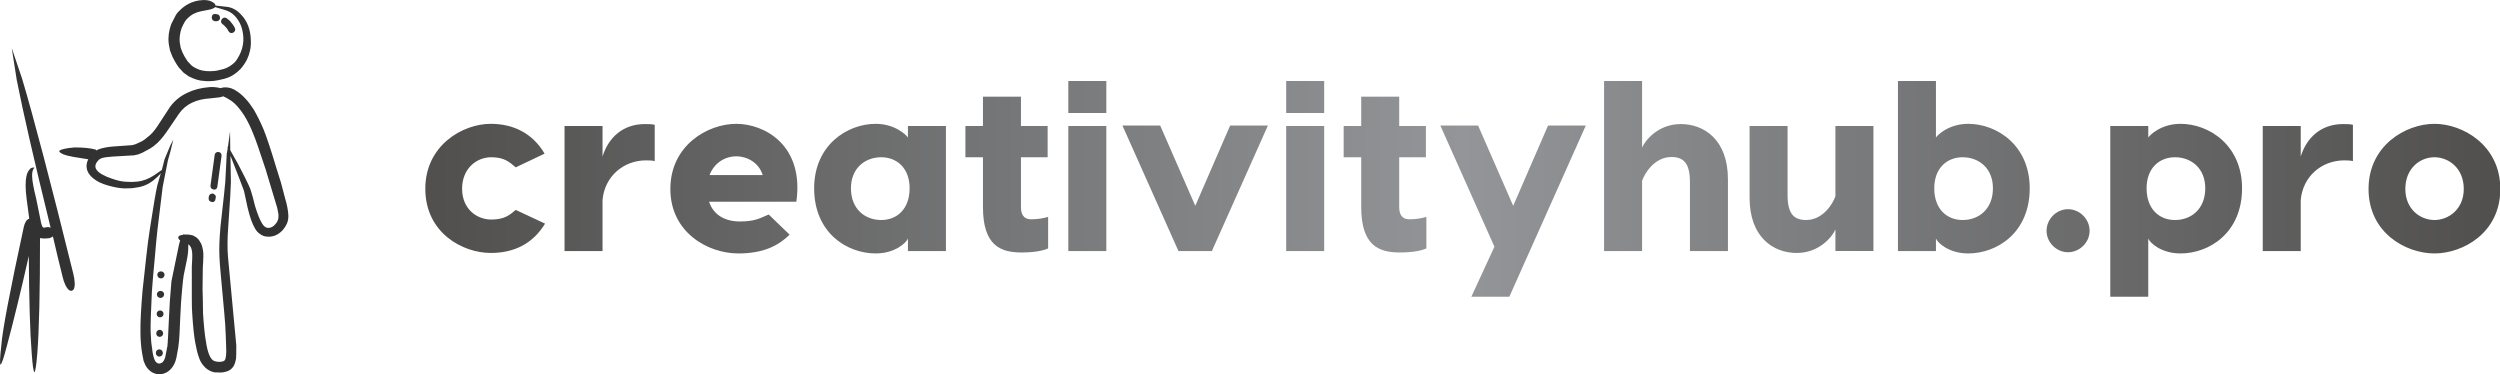 <svg xmlns="http://www.w3.org/2000/svg" width="441.783" height="66.101" viewBox="0 0 370.317 55.408" class="looka-1j8o68f"><defs id="SvgjsDefs1276"><linearGradient id="SvgjsLinearGradient1281"><stop id="SvgjsStop1282" stop-color="#51504f" offset="0"/><stop id="SvgjsStop1283" stop-color="#939598" offset="0.5"/><stop id="SvgjsStop1284" stop-color="#51504f" offset="1"/></linearGradient></defs><g id="SvgjsG1277" featurekey="Df7oLJ-0" transform="matrix(0.616,0,0,0.616,-9.44,-3.077)" fill="#323232"><path xmlns="http://www.w3.org/2000/svg" fill-rule="evenodd" clip-rule="evenodd" d="M67.146,6.349h0.15l2.2,0.25  c1.4,0.066,2.65,0.683,3.75,1.85c1.566,1.6,2.366,3.733,2.4,6.4  c0.066,1.533-0.25,3.033-0.95,4.5c-0.433,0.833-0.95,1.583-1.55,2.25  c-0.8,0.8-1.6,1.4-2.4,1.8c-0.333,0.167-0.833,0.35-1.5,0.55  l-1.55,0.35c-1.2,0.233-2.333,0.284-3.4,0.15  c-1.033-0.033-2.233-0.4-3.6-1.1l-1.25-0.9l-1.1-1.2l-0.55-0.8  c-0.2-0.3-0.533-0.9-1-1.8l-0.6-1.55l-0.1-0.55  c-0.366-1.5-0.35-3.033,0.05-4.6l0.35-1.15l1.15-2.25l0.4-0.55  l0.45-0.45c1.3-1.333,2.866-2.15,4.7-2.45l1.1-0.1  c0.467,0,0.917,0.05,1.35,0.15C66.613,5.482,67.113,5.882,67.146,6.349z   M68.196,9.548c-0.167,0.367-0.433,0.55-0.8,0.55h-0.3  c-0.233,0-0.433-0.083-0.6-0.25c-0.167-0.167-0.25-0.367-0.25-0.6  c0-0.6,0.267-0.9,0.8-0.9l0.6,0.1c0.233,0.067,0.4,0.217,0.5,0.45  C68.247,9.099,68.263,9.315,68.196,9.548z M67.046,6.698  c-0.2,0.267-0.717,0.483-1.55,0.65l-1.8,0.35  c-1.333,0.267-2.417,0.833-3.25,1.7l-0.35,0.35l-0.25,0.35  c-0.267,0.466-0.417,0.733-0.45,0.8l-0.4,0.85l-0.25,0.85  c-0.3,1.267-0.317,2.4-0.05,3.4c0,0.2,0.067,0.466,0.2,0.8  c0.167,0.467,0.267,0.733,0.3,0.8c0.4,0.8,0.667,1.283,0.8,1.45  l0.45,0.7l1,1.05l0.6,0.4c0.667,0.333,1.066,0.517,1.2,0.55  l0.7,0.2l0.7,0.1c0.767,0.1,1.683,0.083,2.75-0.05  c1.267-0.267,2.083-0.5,2.45-0.7c0.6-0.267,1.217-0.683,1.85-1.25  c0.434-0.466,0.817-1.033,1.15-1.7c0.6-1.134,0.934-2.333,1-3.6  c0.034-2.2-0.517-4.017-1.65-5.45c-0.733-0.966-1.716-1.617-2.95-1.95  L67.046,6.698z M68.896,10.849c-0.467-0.333-0.55-0.733-0.25-1.2  c0.333-0.467,0.733-0.55,1.2-0.25l0.75,0.6  c0.534,0.6,0.934,1.167,1.2,1.7c0.1,0.2,0.117,0.417,0.05,0.65  c-0.1,0.233-0.25,0.4-0.45,0.5l-0.35,0.1c-0.367,0-0.633-0.167-0.8-0.5  c-0.2-0.433-0.5-0.833-0.9-1.2C69.247,11.115,69.096,10.982,68.896,10.849z   M68.196,26.148c0.067,0,0.117,0.017,0.15,0.05  c0.333-0.133,0.717-0.2,1.15-0.2c1,0,1.933,0.316,2.8,0.95  c1.4,0.9,2.75,2.367,4.05,4.4c0.833,1.433,1.617,3.017,2.35,4.75  c0.767,1.9,1.75,4.85,2.95,8.85l1.25,4c0.133,0.434,0.466,1.7,1,3.8  c0.4,1.3,0.65,2.55,0.75,3.75c0.066,0.833-0.034,1.566-0.3,2.2  c-0.267,0.6-0.633,1.167-1.1,1.7c-1.067,1.1-2.267,1.6-3.6,1.5  c-0.7,0-1.35-0.25-1.95-0.75c-0.4-0.267-0.767-0.7-1.1-1.3  c-0.633-1.067-1.216-2.733-1.75-5l-0.85-3.95  c-0.067-0.2-0.45-1.217-1.15-3.05l-2.1-5.4l0.1,6.4  c0,1-0.216,4.617-0.65,10.85c-0.2,2.7-0.216,5.05-0.05,7.05l2,21.3  c0,1.667-0.017,2.7-0.05,3.1c-0.133,0.8-0.333,1.433-0.6,1.9  c-0.467,0.733-1.117,1.184-1.95,1.35c-0.566,0.167-1.217,0.217-1.95,0.15  c-0.633,0.067-1.3-0.1-2-0.5c-0.566-0.3-1.1-0.783-1.6-1.45  c-0.367-0.5-0.65-1.067-0.85-1.7c-0.3-0.767-0.583-1.9-0.85-3.4  c-0.3-1.533-0.55-3.883-0.75-7.05c-0.066-0.8-0.1-2.017-0.1-3.65v-7.65  c0.067-0.9,0.1-1.567,0.1-2c0.033-0.733,0.017-1.3-0.05-1.7l-0.1-0.5  l-0.2-0.55c-0.167-0.3-0.367-0.517-0.6-0.65c0,0.033,0,0.083,0,0.15  c0.034,1.167-0.083,2.383-0.35,3.65l-0.75,3.65  c-0.1,0.534-0.233,1.733-0.4,3.6c-0.167,1.567-0.316,3.9-0.45,7  c-0.034,0.767-0.083,1.9-0.15,3.4c-0.067,1.333-0.167,2.434-0.3,3.3  l-0.45,2.5l-0.25,0.9c-0.6,1.567-1.55,2.55-2.85,2.95  c-0.8,0.233-1.55,0.2-2.25-0.1c-0.6-0.2-1.167-0.633-1.7-1.3  c-0.3-0.433-0.466-0.716-0.5-0.85l-0.35-0.85l-0.3-1.55  c-0.167-0.833-0.283-1.767-0.35-2.8c-0.066-0.633-0.1-1.55-0.1-2.75  c-0.033-2.167,0.134-5.417,0.5-9.75c0.134-1.433,0.434-4.167,0.9-8.2  c0.267-2.5,0.566-4.783,0.9-6.85c0.8-5.233,1.383-8.65,1.75-10.25l0.85-2.95  l-0.2,0.25c-0.533,0.567-0.883,0.9-1.05,1  c-1.167,1.1-2.517,1.8-4.05,2.1l-1.55,0.25l-1.7,0.05  c-1.1,0-2.433-0.217-4-0.65c-0.833-0.233-1.566-0.5-2.2-0.8  c-1.067-0.567-1.817-1.133-2.25-1.7c-0.434-0.5-0.7-1.033-0.8-1.6  c-0.133-0.633-0.066-1.267,0.2-1.9c0.033-0.133,0.083-0.25,0.15-0.35  c-0.767-0.133-1.917-0.316-3.45-0.55c-1.133-0.2-1.95-0.4-2.45-0.6  c-0.467-0.2-0.784-0.383-0.95-0.55l-0.15-0.25  c0.033-0.034,0.1-0.1,0.2-0.2c0.2-0.133,0.533-0.25,1-0.35  c0.5-0.133,1.333-0.25,2.5-0.35c2.133,0,3.8,0.167,5,0.5  c0.133,0.034,0.233,0.117,0.3,0.25l0.25-0.2c0.9-0.367,2.05-0.617,3.45-0.75  l4.9-0.35l0.7-0.2l1.55-0.7l0.7-0.45  c0.6-0.5,1.05-0.867,1.35-1.1c0.7-0.633,1.483-1.65,2.35-3.05  c1.4-2.167,2.217-3.417,2.45-3.75c1.1-1.467,2.483-2.583,4.15-3.35  c1.5-0.733,3.267-1.183,5.3-1.35C66.43,25.882,67.263,25.948,68.196,26.148z   M65.896,28.648c-3.434,0.2-5.934,1.417-7.5,3.65  c-0.167,0.233-0.983,1.434-2.45,3.6c-0.966,1.467-1.883,2.617-2.75,3.45  c-0.733,0.667-1.316,1.116-1.75,1.35l-1.85,1l-0.95,0.4l-1.1,0.25l-5.2,0.3  c-1.133,0.066-2.017,0.2-2.65,0.4l-0.6,0.35l-0.2,0.25  c-0.267,0.267-0.45,0.55-0.55,0.85c-0.167,0.5-0.083,0.967,0.25,1.4  c0.367,0.467,0.9,0.867,1.6,1.2c0.534,0.3,1.167,0.566,1.9,0.8  c1.367,0.5,2.534,0.767,3.5,0.8l1.5,0.05c0.333-0.033,0.8-0.067,1.4-0.1  c1.3-0.167,2.566-0.65,3.8-1.45c0.5-0.367,0.867-0.617,1.1-0.75  l0.85-0.6l0.65-2.55c0.7-1.667,1.15-2.75,1.35-3.25l0.75-1.5l-0.4,1.7  c-0.1,0.5-0.4,1.617-0.9,3.35l-1.25,6.35c-0.066,0.534-0.483,3.95-1.25,10.25  c-0.2,1.767-0.417,4.05-0.65,6.85c-0.3,3.033-0.533,5.75-0.7,8.15  c-0.233,4.8-0.333,7.967-0.3,9.5c0.033,0.567,0.083,1.434,0.15,2.6  l0.35,2.55c0.167,0.966,0.4,1.667,0.7,2.1  c0.366,0.434,0.767,0.567,1.2,0.4c0.467-0.1,0.833-0.567,1.1-1.4  l0.55-2.8c0.067-0.533,0.184-2.7,0.35-6.5  c0.133-3.133,0.284-5.5,0.45-7.1l0.15-1.9l1.85-8.95  c0.1-0.367,0.183-0.667,0.25-0.9c-0.333-0.233-0.483-0.467-0.45-0.7  c0-0.3,0.284-0.5,0.85-0.6c0.066,0,0.133,0,0.2,0  c0.066-0.1,0.15-0.15,0.25-0.15c0.1,0,0.2,0.017,0.3,0.05  c0.4-0.033,0.8-0.017,1.2,0.05l0.7,0.15l0.65,0.35  c0.134,0.067,0.333,0.233,0.6,0.5c0.2,0.233,0.333,0.417,0.4,0.55  l0.35,0.6l0.2,0.5l0.2,0.85c0.134,0.7,0.167,1.483,0.1,2.35  c0,0.467-0.033,1.117-0.1,1.95l-0.05,3.8  c-0.033,0.867-0.017,2.117,0.05,3.75l0.05,3.55c0.2,3.1,0.433,5.35,0.7,6.75  c0.4,2.767,1.067,4.333,2,4.7c0.4,0.133,0.733,0.2,1,0.2h0.55l0.5-0.1  c0.167-0.033,0.333-0.133,0.5-0.3c0.133-0.233,0.216-0.534,0.25-0.9  c0.1-0.7,0.117-1.6,0.05-2.7l-0.1-2.7  c-0.033-1.267-0.15-2.983-0.35-5.15l-0.85-9.3  c-0.167-1.8-0.267-3.167-0.3-4.1c-0.1-1.9-0.017-4.333,0.25-7.3  c0.733-6.466,1.117-10.033,1.15-10.7c0.167-3.4,0.283-5.65,0.35-6.75  l0.25-1.4l-0.05-0.05l0.05-0.35l0.05,0.05l0.5-3.65l0.05,4.5l0.05,0.1  c1.233,2.1,2.35,4.167,3.35,6.2c0.8,1.6,1.284,2.633,1.45,3.1  c0.333,1,0.7,2.333,1.1,4c0.633,2.066,1.216,3.5,1.75,4.3  c0.4,0.667,0.883,1,1.45,1c0.634,0,1.217-0.316,1.75-0.95l0.35-0.5l0.25-0.55  c0.067-0.2,0.1-0.6,0.1-1.2l-0.3-1.6l-2.8-9.3  c-1.4-4.3-2.4-7.167-3-8.6c-0.667-1.667-1.383-3.117-2.15-4.35  c-1.1-1.7-2.15-2.883-3.15-3.55c-0.767-0.5-1.367-0.833-1.8-1  c-0.033,0-0.066-0.017-0.1-0.05c-0.233,0.1-0.534,0.184-0.9,0.25  C68.03,28.398,67.296,28.482,65.896,28.648z M18.146,16.548l2.5,7.4  c2.767,9.267,6.867,24.883,12.3,46.85c0.2,0.767,0.317,1.533,0.35,2.3  c0.033,1.066-0.2,1.667-0.7,1.8s-1-0.283-1.5-1.25  c-0.333-0.7-0.583-1.433-0.75-2.2c-0.833-3.333-1.6-6.533-2.3-9.6  c-0.2,0.167-0.467,0.3-0.8,0.4c-0.867,0.133-1.617,0.133-2.25,0h-0.05  c0,12.9-0.216,22.133-0.65,27.7c-0.233,2.867-0.467,4.383-0.7,4.55  c-0.233-0.167-0.45-1.684-0.65-4.55c-0.4-4.933-0.633-12.733-0.7-23.4  c-1.8,8.033-3.567,15.283-5.3,21.75c-0.733,2.8-1.233,4.267-1.5,4.4  c-0.2-0.2-0.133-1.767,0.2-4.7c0.233-3.4,2.033-12.883,5.4-28.45  c0.1-0.467,0.267-0.9,0.5-1.3c0.233-0.367,0.5-0.583,0.8-0.65  c0-0.034,0-0.067,0-0.1l-0.6-4.5c-0.333-2.467-0.35-4.367-0.05-5.7  c0.133-0.633,0.367-1.133,0.7-1.5c0.167-0.267,0.417-0.433,0.75-0.5  c0.3-0.033,0.45-0.017,0.45,0.05l-0.25,0.3  c-0.233,0.467-0.333,1.067-0.3,1.8c0.033,1.067,0.35,2.8,0.95,5.2  l0.9,4.4c0.2,1.2,0.4,2,0.6,2.4l0.1,0.15l0.1,0.1  c0.1,0.067,0.45,0.034,1.05-0.1c0.3,0,0.55,0.05,0.75,0.15  c-3.934-16.034-6.65-27.883-8.15-35.55L18.146,16.548z M54.646,71.698  c-0.233,0.167-0.434,0.25-0.6,0.25c-0.2,0-0.417-0.083-0.65-0.25  c-0.167-0.233-0.25-0.45-0.25-0.65c0-0.2,0.083-0.383,0.25-0.55  c0.167-0.167,0.383-0.25,0.65-0.25c0.233,0,0.434,0.083,0.6,0.25  c0.167,0.167,0.25,0.35,0.25,0.55C54.896,71.249,54.813,71.465,54.646,71.698z   M53.896,74.948c0.267,0,0.483,0.083,0.65,0.25c0.167,0.167,0.25,0.35,0.25,0.55  c0,0.2-0.083,0.417-0.25,0.65c-0.233,0.167-0.45,0.25-0.65,0.25  c-0.167,0-0.367-0.083-0.6-0.25c-0.167-0.233-0.25-0.45-0.25-0.65  c0-0.2,0.083-0.383,0.25-0.55C53.463,75.032,53.663,74.948,53.896,74.948z   M54.396,79.898c0.167,0.133,0.25,0.333,0.25,0.6c0,0.233-0.083,0.417-0.25,0.55  c-0.133,0.167-0.333,0.25-0.6,0.25c-0.233,0-0.417-0.083-0.55-0.25  c-0.167-0.133-0.25-0.316-0.25-0.55c0-0.267,0.083-0.467,0.25-0.6  c0.133-0.167,0.316-0.25,0.55-0.25C54.063,79.648,54.263,79.732,54.396,79.898z   M53.747,85.999c-0.267,0-0.467-0.083-0.6-0.25c-0.167-0.133-0.25-0.317-0.25-0.55  c0-0.267,0.083-0.483,0.25-0.65c0.167-0.167,0.367-0.25,0.6-0.25  c0.2,0,0.383,0.083,0.55,0.25c0.167,0.167,0.25,0.383,0.25,0.65  c0,0.233-0.083,0.417-0.25,0.55C54.163,85.915,53.98,85.999,53.747,85.999z   M54.497,89.898c0,0.167-0.083,0.367-0.25,0.6c-0.233,0.167-0.434,0.25-0.6,0.25  c-0.233,0-0.434-0.083-0.6-0.25c-0.167-0.167-0.25-0.367-0.25-0.6  c0-0.267,0.083-0.483,0.25-0.65c0.167-0.167,0.367-0.25,0.6-0.25  c0.167,0,0.367,0.083,0.6,0.25C54.413,89.482,54.497,89.698,54.497,89.898z   M68.596,42.499l-1,7.35c-0.066,0.5-0.333,0.75-0.8,0.75l-0.15-0.05  c-0.233-0.033-0.417-0.133-0.55-0.3c-0.133-0.2-0.183-0.417-0.15-0.65  l1-7.35c0.034-0.233,0.133-0.417,0.3-0.55  c0.2-0.133,0.417-0.183,0.65-0.15c0.233,0.034,0.417,0.133,0.55,0.3  C68.58,42.048,68.63,42.265,68.596,42.499z M66.497,51.548  c0.233,0.033,0.417,0.15,0.55,0.35c0.167,0.167,0.217,0.367,0.15,0.6  l-0.05,0.35c-0.067,0.5-0.333,0.75-0.8,0.75l-0.15-0.05  c-0.233-0.033-0.417-0.133-0.55-0.3c-0.133-0.2-0.184-0.417-0.15-0.65  l0.05-0.35c0.033-0.233,0.15-0.417,0.35-0.55  C66.063,51.565,66.263,51.515,66.497,51.548z"/></g><g id="SvgjsG1278" featurekey="Ua4uQk-0" transform="matrix(1.781,0,0,1.781,61.753,1.565)" fill="url(#SvgjsLinearGradient1281)"><path d="M6.14 9.42 c1.9 0 3.5 0.8 4.48 2.48 l-2.4 1.14 c-0.52 -0.44 -0.94 -0.84 -2.04 -0.84 c-1.2 0 -2.42 0.92 -2.42 2.62 c0 1.68 1.22 2.56 2.42 2.56 c1.1 0 1.52 -0.36 2.04 -0.8 l2.44 1.14 c-1.02 1.68 -2.58 2.44 -4.52 2.44 c-2.32 0 -5.44 -1.66 -5.44 -5.34 c0 -3.62 3.12 -5.4 5.44 -5.4 z M18.96 9.44 c0.28 0 0.56 0 0.82 0.06 l0 3.02 c-0.24 -0.06 -0.52 -0.06 -0.72 -0.06 c-1.92 0 -3.46 1.38 -3.62 3.3 l0 4.24 l-3.16 0 l0 -10.4 l3.16 0 l0 2.54 c0.48 -1.56 1.68 -2.7 3.52 -2.7 z M26.56 9.42 c2.36 0 5.66 1.78 5 6.48 l-7.26 0 c0.36 1.08 1.3 1.64 2.56 1.64 c1.28 0 1.68 -0.28 2.4 -0.58 l1.74 1.68 c-0.92 0.9 -2.16 1.56 -4.26 1.56 c-2.58 0 -5.66 -1.78 -5.66 -5.36 c0 -3.64 3.12 -5.42 5.48 -5.42 z M26.56 12.12 c-0.9 0 -1.82 0.52 -2.22 1.56 l4.42 0 c-0.32 -1.04 -1.3 -1.56 -2.2 -1.56 z M40.84 9.6 l3.16 0 l0 10.4 l-3.16 0 l0 -1.04 c-0.14 0.36 -1.08 1.24 -2.68 1.24 c-2.38 0 -5.12 -1.7 -5.12 -5.42 c0 -3.58 2.74 -5.36 5.12 -5.36 c1.6 0 2.54 0.92 2.68 1.14 l0 -0.96 z M38.62 17.42 c1.3 0 2.36 -0.9 2.36 -2.64 c0 -1.68 -1.06 -2.58 -2.36 -2.58 c-1.36 0 -2.52 0.92 -2.52 2.58 c0 1.72 1.16 2.64 2.52 2.64 z M51.1 17.36 c0.56 0 0.96 -0.08 1.4 -0.2 l0 2.62 c-0.44 0.2 -1.16 0.34 -2.22 0.34 c-1.74 0 -3.2 -0.58 -3.2 -3.78 l0 -4.14 l-1.46 0 l0 -2.6 l1.46 0 l0 -2.44 l3.16 0 l0 2.44 l2.22 0 l0 2.6 l-2.22 0 l0 4.14 c0 0.46 0.12 1.02 0.86 1.02 z M57.34 5.86 l0 2.66 l-3.16 0 l0 -2.66 l3.16 0 z M57.34 9.6 l0 10.4 l-3.16 0 l0 -10.4 l3.16 0 z M70.78 9.56 l-4.66 10.44 l-2.78 0 l-4.66 -10.44 l3.14 0 l2.92 6.68 l2.9 -6.68 l3.14 0 z M75.46 5.86 l0 2.66 l-3.16 0 l0 -2.66 l3.16 0 z M75.46 9.6 l0 10.4 l-3.16 0 l0 -10.4 l3.16 0 z M82.56 17.36 c0.56 0 0.96 -0.08 1.4 -0.2 l0 2.62 c-0.44 0.2 -1.16 0.34 -2.22 0.34 c-1.74 0 -3.2 -0.58 -3.2 -3.78 l0 -4.14 l-1.46 0 l0 -2.6 l1.46 0 l0 -2.44 l3.16 0 l0 2.44 l2.22 0 l0 2.6 l-2.22 0 l0 4.14 c0 0.46 0.12 1.02 0.86 1.02 z M94.08 9.56 l3.14 0 l-6.36 14.24 l-3.16 0 l1.92 -4.16 l-4.5 -10.08 l3.14 0 l2.92 6.68 z M105.12 9.44 c1.94 0 3.92 1.3 3.92 4.6 l0 5.96 l-3.16 0 l0 -5.74 c0 -1.58 -0.54 -2.08 -1.54 -2.08 c-1.42 0 -2.24 1.38 -2.44 1.98 l0 5.84 l-3.16 0 l0 -14.14 l3.16 0 l0 5.54 c0.2 -0.5 1.26 -1.96 3.22 -1.96 z M114.76 20.16 c-1.94 0 -3.92 -1.3 -3.92 -4.6 l0 -5.96 l3.16 0 l0 5.74 c0 1.58 0.54 2.08 1.54 2.08 c1.42 0 2.24 -1.38 2.44 -1.98 l0 -5.84 l3.16 0 l0 10.4 l-3.16 0 l0 -1.8 c-0.2 0.5 -1.26 1.96 -3.22 1.96 z M129.02 9.42 c2.38 0 5.12 1.78 5.12 5.36 c0 3.72 -2.74 5.42 -5.12 5.42 c-1.6 0 -2.54 -0.88 -2.68 -1.24 l0 1.04 l-3.16 0 l0 -10.4 l0 -3.74 l3.16 0 l0 4.7 c0.14 -0.22 1.08 -1.14 2.68 -1.14 z M128.56 17.42 c1.36 0 2.52 -0.92 2.52 -2.64 c0 -1.66 -1.16 -2.58 -2.52 -2.58 c-1.3 0 -2.36 0.9 -2.36 2.58 c0 1.74 1.06 2.64 2.36 2.64 z M137.32 20.1 c-0.96 0 -1.78 -0.82 -1.78 -1.78 c0 -0.98 0.82 -1.8 1.78 -1.8 c0.98 0 1.8 0.82 1.8 1.8 c0 0.96 -0.82 1.78 -1.8 1.78 z M146.68 9.42 c2.38 0 5.12 1.78 5.12 5.36 c0 3.72 -2.74 5.42 -5.12 5.42 c-1.6 0 -2.54 -0.88 -2.68 -1.24 l0 4.84 l-3.16 0 l0 -6.02 l0 -8.18 l3.16 0 l0 0.96 c0.14 -0.22 1.08 -1.14 2.68 -1.14 z M146.22 17.42 c1.36 0 2.52 -0.92 2.52 -2.64 c0 -1.66 -1.16 -2.58 -2.52 -2.58 c-1.3 0 -2.36 0.9 -2.36 2.58 c0 1.74 1.06 2.64 2.36 2.64 z M160.2 9.44 c0.28 0 0.56 0 0.82 0.06 l0 3.02 c-0.24 -0.06 -0.52 -0.06 -0.72 -0.06 c-1.92 0 -3.46 1.38 -3.62 3.3 l0 4.24 l-3.16 0 l0 -10.4 l3.16 0 l0 2.54 c0.48 -1.56 1.68 -2.7 3.52 -2.7 z M167.8 9.42 c2.36 0 5.48 1.78 5.48 5.42 c0 3.66 -3.12 5.36 -5.48 5.36 s-5.48 -1.7 -5.48 -5.36 c0 -3.64 3.12 -5.42 5.48 -5.42 z M167.8 12.2 c-1.2 0 -2.42 0.92 -2.42 2.64 c0 1.66 1.22 2.58 2.42 2.58 s2.44 -0.92 2.44 -2.58 c0 -1.72 -1.24 -2.64 -2.44 -2.64 z"/></g></svg>